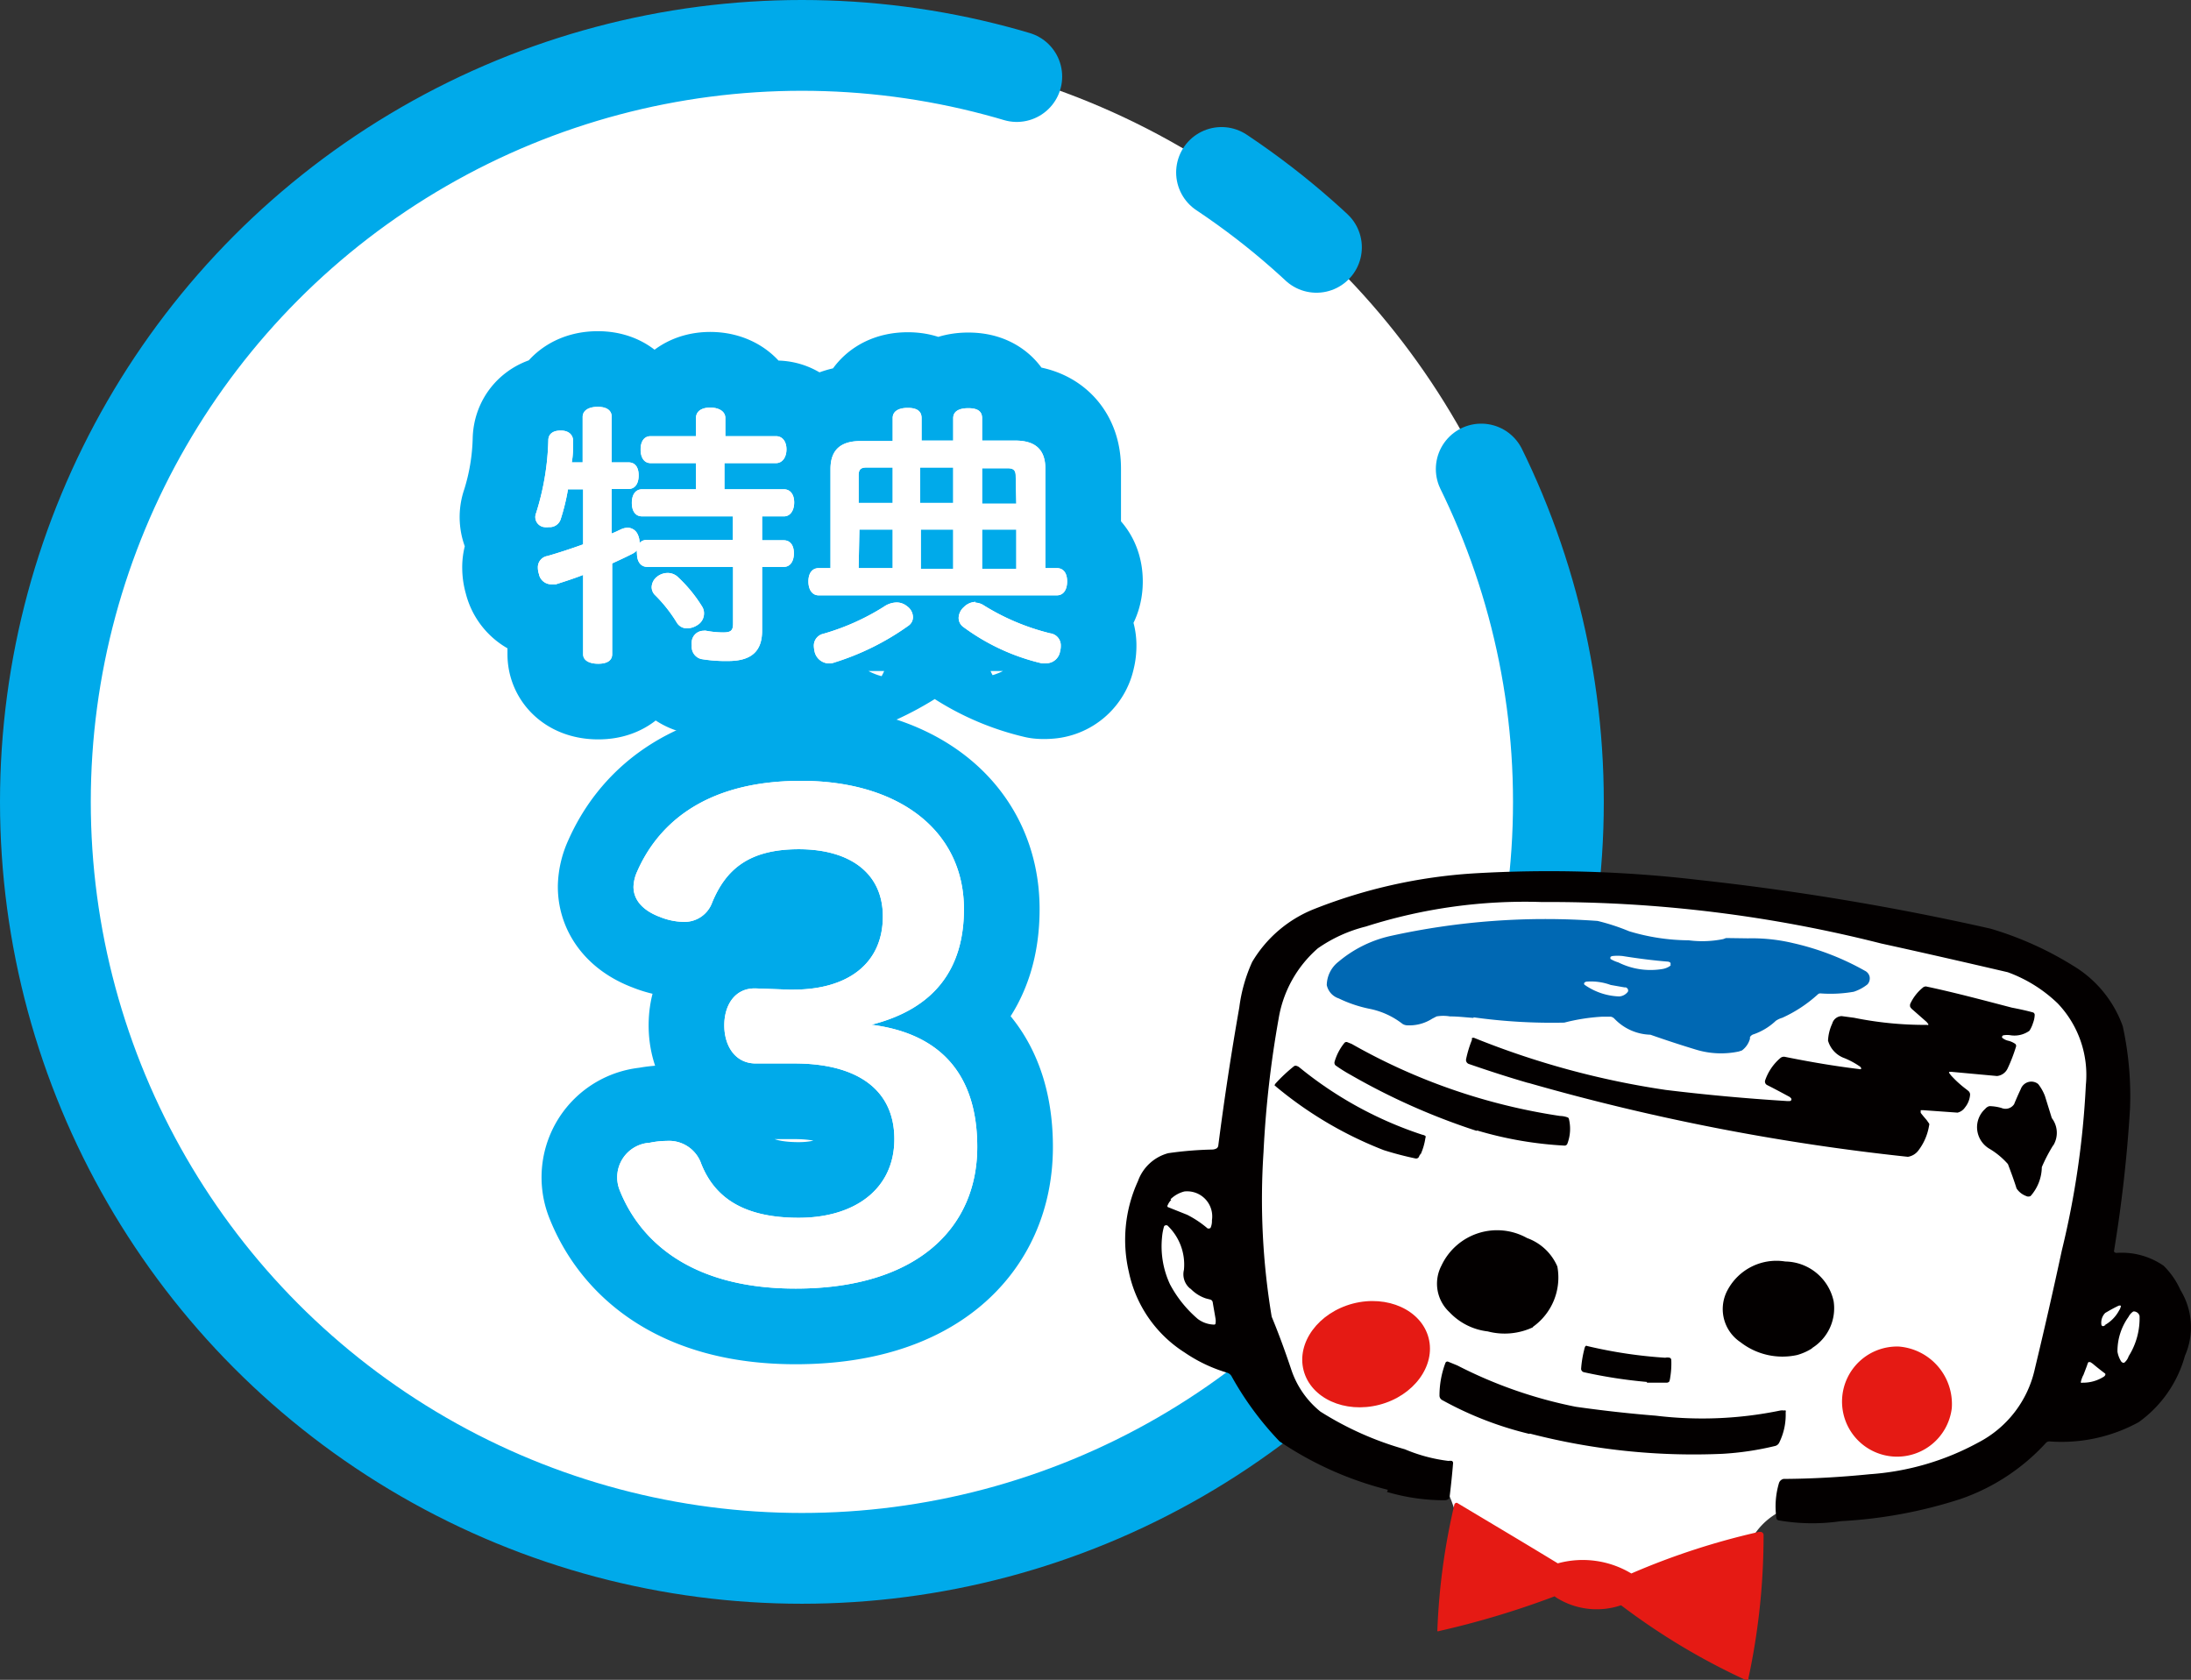 <svg xmlns="http://www.w3.org/2000/svg" width="144.81" height="111.03" viewBox="0 0 144.81 111.03">
  <rect x="0" y="0" width="144.81" height="111.03" fill="#333333" stroke="none"/>
  <defs>
    <style>
      .cls-1, .cls-2, .cls-7 {
        fill: #fff;
      }

      .cls-1, .cls-6 {
        stroke: #00aaea;
        stroke-linecap: round;
      }

      .cls-1 {
        stroke-miterlimit: 10;
        stroke-width: 6px;
        stroke-dasharray: 250.02 15 8 18.36 0 0;
      }

      .cls-2, .cls-3, .cls-4, .cls-5 {
        fill-rule: evenodd;
      }

      .cls-3 {
        fill: #e51a14;
      }

      .cls-4 {
        fill: #030000;
      }

      .cls-5 {
        fill: #0068b3;
      }

      .cls-6 {
        fill: none;
        stroke-linejoin: round;
        stroke-width: 10px;
      }
    </style>
  </defs>
  <g id="レイヤー_2" data-name="レイヤー 2">
    <g id="work">
      <circle class="cls-1" cx="53" cy="53" r="50"/>
      <g>
        <path class="cls-2" d="M96.57,101.16c-.77-2.46-.77-2.46-1.37-3.09-.29-.31-.82-.3-1.56-.57l-4.77-1.73a8.57,8.57,0,0,1-1.6-1c-.41-.28-.73-.58-1.49-1.06a8.54,8.54,0,0,1-1.2-1.27c-.37-.39-.62-.85-1.19-1.58A4.76,4.76,0,0,0,82,89.53a11,11,0,0,0-1.65-.6,12.2,12.2,0,0,1-1.53-.66c-.45-.23-.56-.73-1.16-1.67l-1.18-1.88a9.83,9.83,0,0,1-.71-2c-.15-.46,0-.92.23-1.78.6-2.47.82-2.55,4.23-3.65.52-.17.85-.63,1.22-1.63l.67-1.84a11.91,11.91,0,0,0,.17-1.91,7.36,7.36,0,0,1,.11-1.72,31.47,31.47,0,0,1,2.41-6.6c.2-.42.48-.76,1.54-1.1.48-.16.72-.57,1.3-1.29.35-.44,1.06-.35,2-.72,5.92-2.29,45.56-2.32,48.92,7.63a14.29,14.29,0,0,1-.51,9.68L136.93,81a4.19,4.19,0,0,0,.72,2c.24.37.79.39,1.53.66,2.92,1.06,5.9,11.63-3.57,10.64-.56-.06-1.05.34-2.21,1-.47.25-.76.66-1.61,1.28-2.85,2.09-2.23,1.17-5.81,2.56a8.2,8.2,0,0,1-2.23.12c-.47,0-.89-.12-1.82-.14-2.89-.08-5.52.62-6.54,3.43-1.5,4.13-10.9,1.37-13.28,1.4a9.24,9.24,0,0,1-5.54-2.75Z"/>
        <path class="cls-3" d="M102.84,105.58l0,0a5,5,0,0,0,4.3.52,44.28,44.28,0,0,0,8.17,4.91.19.19,0,0,0,.25,0,.25.25,0,0,0,0-.09,44.92,44.92,0,0,0,1-9.47.21.21,0,0,0-.23-.2h-.07a47.56,47.56,0,0,0-8.44,2.75h0a6.23,6.23,0,0,0-4.86-.67c-2.33-1.42-4.31-2.59-6.66-4a.16.16,0,0,0-.18.13h0A43.36,43.36,0,0,0,95,107.74v0a.17.17,0,0,0,0,.07s0,0,0,0a.1.1,0,0,0,.09,0h0a57.74,57.74,0,0,0,7.66-2.3Z"/>
        <path class="cls-4" d="M78.65,85.16a1.22,1.22,0,0,1-.4-1.23A3.56,3.56,0,0,0,77.16,81,.19.19,0,0,0,77,81a.11.11,0,0,0-.07.08,3.6,3.6,0,0,0-.13.73,5.93,5.93,0,0,0,.53,3.08,7.84,7.84,0,0,0,1.84,2.29,1.87,1.87,0,0,0,1.07.37.09.09,0,0,0,.1-.09,1,1,0,0,0,0-.29c-.06-.37-.13-.74-.19-1.11a.23.23,0,0,0-.14-.16l-.31-.08a2.5,2.5,0,0,1-1-.63Zm-1.24-5.85a1,1,0,0,0-.23.34.1.1,0,0,0,0,.13l1.28.51a6.76,6.76,0,0,1,1.35.9.2.2,0,0,0,.13,0s.06,0,.08-.06a1.09,1.09,0,0,0,.08-.47,1.66,1.66,0,0,0-1.82-1.91,2,2,0,0,0-.92.52Zm60.26,11.62a2.2,2.2,0,0,0-.13.36.17.17,0,0,0,0,.1.1.1,0,0,0,.09,0,2.55,2.55,0,0,0,1.42-.4.28.28,0,0,0,.09-.1.12.12,0,0,0,0-.1l0,0c-.28-.21-.56-.43-.83-.66l-.15-.1h-.07a.1.1,0,0,0-.06,0,.85.85,0,0,0-.09.22l-.24.63ZM141,86.68a.92.92,0,0,0-.32.36,3.88,3.88,0,0,0-.73,2.3,1.72,1.72,0,0,0,.23.62.22.22,0,0,0,.11.1.13.13,0,0,0,.12,0,.94.94,0,0,0,.28-.42,4.7,4.7,0,0,0,.72-2.66.4.4,0,0,0-.08-.16.42.42,0,0,0-.27-.14l-.06,0Zm-1.94.93a2.41,2.41,0,0,0,1-1,.8.8,0,0,0,.11-.25.08.08,0,0,0,0-.06.08.08,0,0,0,0,0,.23.23,0,0,0-.14,0c-.3.14-.6.31-.89.48a.92.92,0,0,0-.25.79.11.11,0,0,0,.12.08.44.44,0,0,0,.16-.06Zm-47.39,11a13.37,13.37,0,0,0,3.82.55.45.45,0,0,0,.26-.09.31.31,0,0,0,.06-.13c.09-.75.17-1.5.23-2.25a.16.16,0,0,0-.08-.13.85.85,0,0,0-.23,0,10.67,10.67,0,0,1-2.88-.77,21.17,21.17,0,0,1-5.58-2.49,6,6,0,0,1-1.94-2.82c-.39-1.16-.81-2.32-1.28-3.45a47.17,47.17,0,0,1-.54-10.88,68.91,68.91,0,0,1,1-8.83,7.85,7.85,0,0,1,2.59-4.64,9.58,9.58,0,0,1,3.17-1.44,34.55,34.55,0,0,1,11.64-1.62,89.21,89.21,0,0,1,22.42,2.74c2.79.61,5.58,1.25,8.37,1.9A9.39,9.39,0,0,1,136,66.32a6.85,6.85,0,0,1,1.86,5.4,57.74,57.74,0,0,1-1.59,10.94q-.84,3.91-1.78,7.81a7.23,7.23,0,0,1-3.73,4.87,17.48,17.48,0,0,1-7.19,2.1c-1.89.19-3.79.3-5.69.31a.41.41,0,0,0-.31.3,5.42,5.42,0,0,0-.16,2.3.18.18,0,0,0,.15.14,13,13,0,0,0,4.13.05,30.86,30.86,0,0,0,7.91-1.47,13.72,13.72,0,0,0,5.64-3.72.32.32,0,0,1,.21-.08A10.61,10.61,0,0,0,141.35,94a8,8,0,0,0,3.06-4.39,4.69,4.69,0,0,0-.3-4.35,5.22,5.22,0,0,0-1.11-1.6,4.86,4.86,0,0,0-3.09-.85.21.21,0,0,1-.18-.07.15.15,0,0,1,0-.11,91.76,91.76,0,0,0,1.05-9.36,21.62,21.62,0,0,0-.48-5.44,7.67,7.67,0,0,0-3.28-4,22.33,22.33,0,0,0-5.46-2.45,172.09,172.09,0,0,0-19.29-3.22,84.51,84.51,0,0,0-14.92-.43,34.45,34.45,0,0,0-10.46,2.34,8.34,8.34,0,0,0-4.13,3.51,10.41,10.41,0,0,0-.85,3q-.8,4.55-1.39,9.14a.28.28,0,0,1-.09.17.62.62,0,0,1-.32.09,23.62,23.62,0,0,0-2.9.24,2.93,2.93,0,0,0-2,1.85,9.31,9.31,0,0,0-.6,6,8.32,8.32,0,0,0,3.68,5.32,10,10,0,0,0,2.82,1.34.52.52,0,0,1,.28.22,20.76,20.76,0,0,0,3.18,4.32,22.61,22.61,0,0,0,7.16,3.2Z"/>
        <path class="cls-4" d="M101.1,94.75a43.15,43.15,0,0,0,12.75,1.34,19.49,19.49,0,0,0,3.48-.52.41.41,0,0,0,.26-.21,4.14,4.14,0,0,0,.43-2,.22.22,0,0,0,0-.13.12.12,0,0,0-.1,0,.75.75,0,0,0-.26,0,25.5,25.5,0,0,1-8.22.34c-1.77-.14-3.54-.34-5.3-.59a29.78,29.78,0,0,1-7.82-2.73L95.71,90a.14.14,0,0,0-.18.09,6.12,6.12,0,0,0-.39,2.16.34.34,0,0,0,.2.3,22.93,22.93,0,0,0,5.76,2.23Z"/>
        <path class="cls-4" d="M108.85,91.39c.43,0,.86,0,1.29,0a.24.24,0,0,0,.19-.08,1.31,1.31,0,0,0,.06-.27,5.61,5.61,0,0,0,.07-1.16.16.16,0,0,0-.11-.14.7.7,0,0,0-.29,0,30.81,30.81,0,0,1-5.14-.77.12.12,0,0,0-.13,0,.58.58,0,0,0-.08.22,7.23,7.23,0,0,0-.21,1.29.24.24,0,0,0,.2.22,32.52,32.52,0,0,0,4.15.64Z"/>
        <path class="cls-4" d="M101.3,87.71a4,4,0,0,0,1.63-4,3.44,3.44,0,0,0-2-1.88,4.06,4.06,0,0,0-5.66,1.82,2.57,2.57,0,0,0,.53,3.08A4.12,4.12,0,0,0,98.33,88a4.4,4.4,0,0,0,3-.28Z"/>
        <path class="cls-4" d="M119.75,89.11A3.1,3.1,0,0,0,121.19,86,3.32,3.32,0,0,0,118,83.38a3.66,3.66,0,0,0-3.81,1.87,2.63,2.63,0,0,0,.84,3.46,4.52,4.52,0,0,0,3.75.85,3.67,3.67,0,0,0,1-.45Z"/>
        <path class="cls-4" d="M93.87,76.35a4.06,4.06,0,0,0,.34-1.14.13.13,0,0,0,0-.13A.54.54,0,0,0,94,75a25.33,25.33,0,0,1-8.13-4.46.44.44,0,0,0-.15-.08.2.2,0,0,0-.18,0,10.45,10.45,0,0,0-1.24,1.16.34.34,0,0,0-.06.12.08.08,0,0,0,0,0l0,0a25.58,25.58,0,0,0,7.22,4.28,21.6,21.6,0,0,0,2.1.55.22.22,0,0,0,.19-.06,1.11,1.11,0,0,0,.12-.27Z"/>
        <path class="cls-4" d="M97.63,74.72a24.81,24.81,0,0,0,5.79,1,.2.2,0,0,0,.17-.12,2.77,2.77,0,0,0,.1-1.66.14.14,0,0,0-.07-.08,1.49,1.49,0,0,0-.51-.1A39.71,39.71,0,0,1,89.34,69l-.3-.12a.17.17,0,0,0-.19.06,3.52,3.52,0,0,0-.65,1.26.26.26,0,0,0,.06.21,10.06,10.06,0,0,0,1,.63,43.88,43.88,0,0,0,8.32,3.7Z"/>
        <path class="cls-4" d="M101,71.57a147.69,147.69,0,0,0,25.1,4.89,1.08,1.08,0,0,0,.67-.39,3.68,3.68,0,0,0,.73-1.68.16.16,0,0,0,0-.13l-.17-.24c-.13-.15-.26-.3-.38-.46a.28.28,0,0,1,0-.12.06.06,0,0,1,0-.06l.19,0,2.24.16a.82.82,0,0,0,.49-.34,1.51,1.51,0,0,0,.34-.86.33.33,0,0,0-.08-.2c-.06-.06-.12-.1-.18-.15a7,7,0,0,1-1-.91l-.13-.17s0,0,0-.06a.1.1,0,0,1,.05,0,.55.55,0,0,1,.18,0l2.94.27a.87.87,0,0,0,.7-.5,10.72,10.72,0,0,0,.56-1.46.18.18,0,0,0-.05-.16,1.37,1.37,0,0,0-.46-.21.93.93,0,0,1-.41-.2.1.1,0,0,1,0-.09.11.11,0,0,1,.08-.07,1.4,1.4,0,0,1,.5,0,1.7,1.7,0,0,0,1.22-.3,2,2,0,0,0,.24-.52,1.62,1.62,0,0,0,.11-.54.18.18,0,0,0-.1-.15c-.47-.13-.94-.23-1.41-.32-1.88-.49-3.78-1-5.67-1.4a.32.32,0,0,0-.23.09,3,3,0,0,0-.82,1.07.41.41,0,0,0,0,.19.7.7,0,0,0,.18.2l.91.8.11.14s0,0,0,.05a.16.16,0,0,1-.1,0,23.49,23.49,0,0,1-4.81-.47l-.82-.11a.67.67,0,0,0-.62.49,3,3,0,0,0-.28,1.13,1.73,1.73,0,0,0,1.09,1.16,5.27,5.27,0,0,1,1,.54.22.22,0,0,1,.09.1.08.08,0,0,1,0,.08.2.2,0,0,1-.13,0c-1.65-.2-3.28-.48-4.91-.81a.36.36,0,0,0-.3.09,3.37,3.37,0,0,0-1,1.48.26.26,0,0,0,.12.29c.5.25,1,.52,1.5.79a.57.57,0,0,1,.11.11.12.12,0,0,1,0,.1.11.11,0,0,1-.07.06,1.31,1.31,0,0,1-.28,0q-4-.25-7.94-.73a55.26,55.26,0,0,1-12.64-3.43.2.2,0,0,0-.17,0,.16.16,0,0,0,0,.11A7.52,7.52,0,0,0,96.9,70a.28.28,0,0,0,.2.33c1.3.45,2.6.87,3.91,1.25Z"/>
        <path class="cls-5" d="M106.48,65.11a3.8,3.8,0,0,0-1.6-.23.25.25,0,0,0-.15.06.1.1,0,0,0,0,.15l0,0a4.22,4.22,0,0,0,2.29.77.78.78,0,0,0,.57-.31.2.2,0,0,0,0-.17.24.24,0,0,0-.14-.12l-.09,0-.91-.16Zm3.91-1.33a.14.14,0,0,0,0-.16.35.35,0,0,0-.14-.06c-1-.08-2-.21-3-.37a3.1,3.1,0,0,0-.68,0,.31.31,0,0,0-.13.06.09.09,0,0,0,0,.06.09.09,0,0,0,0,.07,2.17,2.17,0,0,0,.52.23,4.77,4.77,0,0,0,2.9.44,1.27,1.27,0,0,0,.5-.19l.09-.1Zm-13,3.46a37.42,37.42,0,0,0,6,.35,12.94,12.94,0,0,1,2.48-.39l.6,0a.47.47,0,0,1,.2.1l.09.09a3.4,3.4,0,0,0,2.32,1c1,.35,2,.68,3.06,1a5.69,5.69,0,0,0,2.78.11l.21-.07a1.44,1.44,0,0,0,.53-.77l0-.11a.41.41,0,0,1,.25-.19,4.08,4.08,0,0,0,1.46-.89,1.52,1.52,0,0,1,.43-.2,9,9,0,0,0,2.34-1.54.23.23,0,0,1,.19-.07,8.92,8.92,0,0,0,2.19-.11,2.87,2.87,0,0,0,.91-.49.6.6,0,0,0,.14-.5.58.58,0,0,0-.32-.4,17.49,17.49,0,0,0-4.72-1.82,11.75,11.75,0,0,0-3-.32L114.08,62l-.19.07a7,7,0,0,1-2.28.08,13.83,13.83,0,0,1-3.94-.6,14,14,0,0,0-2.08-.68,47.53,47.53,0,0,0-13.72,1,8.07,8.07,0,0,0-3.41,1.7,2,2,0,0,0-.77,1.54,1.19,1.19,0,0,0,.79.88,8.59,8.59,0,0,0,2,.68,5.19,5.19,0,0,1,2.21,1,.61.61,0,0,0,.33.1,2.8,2.8,0,0,0,1.64-.44l.29-.15a2.61,2.61,0,0,1,.88,0c.52,0,1,.06,1.56.1Z"/>
        <path class="cls-4" d="M135.7,75.72a1.6,1.6,0,0,0-.09-1.82l-.45-1.45a3,3,0,0,0-.45-.8.72.72,0,0,0-.66-.13.75.75,0,0,0-.49.46c-.16.34-.31.68-.44,1a.68.68,0,0,1-.84.25,3.09,3.09,0,0,0-.79-.12.53.53,0,0,0-.28.18,1.63,1.63,0,0,0-.53,1.4,1.66,1.66,0,0,0,.83,1.25,5.12,5.12,0,0,1,1.2,1c.2.53.4,1.06.57,1.61a1.3,1.3,0,0,0,.63.5.32.32,0,0,0,.3,0,2.94,2.94,0,0,0,.74-1.91,10.92,10.92,0,0,1,.75-1.44Z"/>
        <path class="cls-3" d="M89.42,86.16c-2.28.6-3.74,2.58-3.26,4.42s2.72,2.86,5,2.27,3.74-2.58,3.26-4.42-2.72-2.86-5-2.27Z"/>
        <path class="cls-3" d="M125.49,89A3.64,3.64,0,1,0,129,93.07,3.81,3.81,0,0,0,125.49,89Z"/>
      </g>
      <g>
        <g>
          <path class="cls-6" d="M42.79,37.47c-.45,0-.69-.36-.69-.88a.75.75,0,0,1,0-.21,1.27,1.27,0,0,1-.4.27c-.37.19-.81.39-1.24.59v6c0,.42-.34.63-.92.63s-1-.21-1-.63V38c-.61.24-1.24.44-1.8.62l-.29,0a.83.83,0,0,1-.83-.68,1.32,1.32,0,0,1-.07-.42.75.75,0,0,1,.63-.77c.7-.2,1.53-.47,2.36-.77V32.34h-1a13.92,13.92,0,0,1-.49,2,.76.76,0,0,1-.77.5,1.48,1.48,0,0,1-.31,0,.67.67,0,0,1-.54-.92,17.36,17.36,0,0,0,.81-4.81c0-.45.34-.65.79-.65h.06c.47,0,.79.26.79.69v0c0,.45,0,.94-.09,1.41h.72v-3c0-.43.4-.67,1-.67s.92.24.92.67v3h1.1c.45,0,.68.32.68.86s-.23.9-.68.9h-1.1v2.94c.24-.09.45-.2.65-.29a1.16,1.16,0,0,1,.4-.09.74.74,0,0,1,.68.47,1.2,1.2,0,0,1,.11.48v.06a.59.59,0,0,1,.47-.2h5.7V34.13h-6c-.45,0-.68-.36-.68-.89s.23-.9.68-.9H46V30.61H43c-.43,0-.66-.37-.66-.9s.23-.88.66-.88h3v-1.2c0-.45.38-.69.94-.69s1,.24,1,.69v1.2h3.35c.43,0,.69.36.69.87s-.26.91-.69.91H47.88v1.73h3.93c.43,0,.68.35.68.87s-.25.92-.68.92H50.37v1.58h1.42c.45,0,.68.34.68.86s-.23.9-.68.9H50.37v4.22c0,1.4-.76,2-2.25,2a9.71,9.71,0,0,1-1.77-.13.83.83,0,0,1-.63-.88,1.45,1.45,0,0,1,0-.29.79.79,0,0,1,.79-.7.44.44,0,0,1,.16,0,6.16,6.16,0,0,0,1.12.11c.5,0,.66-.11.66-.58V37.47Zm3.62,2.63a.82.82,0,0,1,.12.45.89.89,0,0,1-.43.76,1.27,1.27,0,0,1-.67.22.78.78,0,0,1-.7-.38,9.51,9.51,0,0,0-1.46-1.84.75.75,0,0,1-.2-.5.91.91,0,0,1,.38-.71,1.14,1.14,0,0,1,.69-.23,1,1,0,0,1,.61.22A9.41,9.41,0,0,1,46.41,40.1Z"/>
          <path class="cls-6" d="M67.09,29.12c1.3,0,2,.56,2,1.85v6.58h.76c.43,0,.68.32.68.88s-.25.92-.68.92H54.11c-.43,0-.68-.38-.68-.92s.25-.88.68-.88h.78V31c0-1.29.7-1.85,2-1.85H59V27.63c0-.44.38-.67,1-.67s.91.23.91.67v1.49H63V27.64c0-.45.38-.66,1-.66s.91.21.91.66v1.48Zm-7.81,10.7a1.08,1.08,0,0,1,.67.25.9.9,0,0,1,.39.72.68.68,0,0,1-.29.56,17.13,17.13,0,0,1-4.88,2.43,1.07,1.07,0,0,1-.39.07,1,1,0,0,1-.92-.7,2,2,0,0,1-.07-.45.8.8,0,0,1,.63-.81,15.43,15.43,0,0,0,4-1.79A1.52,1.52,0,0,1,59.28,39.82Zm-2-8.92c-.36,0-.53.11-.53.51v1.83H59V30.9Zm-.53,6.65H59V35h-2.2Zm4.07-6.65v2.34H63V30.9ZM63,35H60.86v2.6H63Zm1.44,4.83a1.11,1.11,0,0,1,.61.2,15.14,15.14,0,0,0,4.36,1.83.8.8,0,0,1,.7.83,1.37,1.37,0,0,1-.05.38.93.93,0,0,1-.9.77,1.63,1.63,0,0,1-.31,0,14.14,14.14,0,0,1-5.22-2.43.74.74,0,0,1-.27-.58,1,1,0,0,1,.34-.7A1.15,1.15,0,0,1,64.48,39.78Zm2.69-8.37c0-.4-.17-.51-.54-.51H64.91v2.34h2.26ZM64.91,35v2.6h2.26V35Z"/>
          <path class="cls-6" d="M52.15,65.41h.28c3.6,0,5.92-1.72,5.92-4.84,0-2.88-2.2-4.44-5.56-4.44s-4.84,1.4-5.72,3.52a1.94,1.94,0,0,1-1.92,1.28,4.32,4.32,0,0,1-1.52-.32c-1.08-.4-1.76-1.08-1.76-2a2.61,2.61,0,0,1,.24-1c1.24-2.84,4.16-6,10.84-6,6.44,0,10.76,3.28,10.76,8.48,0,4-2,6.6-6.12,7.64,4.72.6,7,3.44,7,8.08,0,5.36-4,9.36-12,9.36-7.08,0-10.36-3.28-11.64-6.52a2.29,2.29,0,0,1,2-3.12,5.63,5.63,0,0,1,1.12-.12,2.25,2.25,0,0,1,2.28,1.52c.88,2.2,2.76,3.56,6.44,3.56s6.32-1.88,6.32-5.2-2.52-5-6.6-5h-.32l-2.24,0c-1.36,0-2.08-1.16-2.08-2.52s.72-2.48,2.08-2.44Z"/>
        </g>
        <g>
          <path class="cls-7" d="M42.79,37.47c-.45,0-.69-.36-.69-.88a.75.75,0,0,1,0-.21,1.27,1.27,0,0,1-.4.27c-.37.19-.81.39-1.24.59v6c0,.42-.34.63-.92.63s-1-.21-1-.63V38c-.61.24-1.24.44-1.8.62l-.29,0a.83.83,0,0,1-.83-.68,1.32,1.32,0,0,1-.07-.42.75.75,0,0,1,.63-.77c.7-.2,1.53-.47,2.36-.77V32.34h-1a13.92,13.92,0,0,1-.49,2,.76.76,0,0,1-.77.5,1.48,1.48,0,0,1-.31,0,.67.67,0,0,1-.54-.92,17.36,17.36,0,0,0,.81-4.81c0-.45.34-.65.79-.65h.06c.47,0,.79.26.79.69v0c0,.45,0,.94-.09,1.41h.72v-3c0-.43.4-.67,1-.67s.92.24.92.67v3h1.1c.45,0,.68.32.68.86s-.23.9-.68.9h-1.1v2.94c.24-.09.45-.2.65-.29a1.16,1.16,0,0,1,.4-.09.74.74,0,0,1,.68.47,1.2,1.2,0,0,1,.11.48v.06a.59.59,0,0,1,.47-.2h5.7V34.13h-6c-.45,0-.68-.36-.68-.89s.23-.9.68-.9H46V30.61H43c-.43,0-.66-.37-.66-.9s.23-.88.66-.88h3v-1.2c0-.45.38-.69.94-.69s1,.24,1,.69v1.2h3.35c.43,0,.69.36.69.87s-.26.91-.69.91H47.88v1.73h3.93c.43,0,.68.35.68.87s-.25.92-.68.92H50.37v1.58h1.42c.45,0,.68.34.68.86s-.23.9-.68.9H50.37v4.22c0,1.4-.76,2-2.25,2a9.71,9.71,0,0,1-1.77-.13.83.83,0,0,1-.63-.88,1.45,1.45,0,0,1,0-.29.79.79,0,0,1,.79-.7.44.44,0,0,1,.16,0,6.16,6.16,0,0,0,1.12.11c.5,0,.66-.11.66-.58V37.47Zm3.62,2.63a.82.82,0,0,1,.12.45.89.89,0,0,1-.43.76,1.27,1.27,0,0,1-.67.22.78.78,0,0,1-.7-.38,9.51,9.51,0,0,0-1.46-1.84.75.75,0,0,1-.2-.5.91.91,0,0,1,.38-.71,1.14,1.14,0,0,1,.69-.23,1,1,0,0,1,.61.22A9.41,9.41,0,0,1,46.41,40.1Z"/>
          <path class="cls-7" d="M67.09,29.12c1.3,0,2,.56,2,1.85v6.58h.76c.43,0,.68.32.68.88s-.25.92-.68.92H54.11c-.43,0-.68-.38-.68-.92s.25-.88.68-.88h.78V31c0-1.29.7-1.85,2-1.85H59V27.63c0-.44.38-.67,1-.67s.91.23.91.67v1.49H63V27.64c0-.45.38-.66,1-.66s.91.21.91.66v1.48Zm-7.81,10.7a1.08,1.08,0,0,1,.67.25.9.9,0,0,1,.39.72.68.68,0,0,1-.29.56,17.13,17.13,0,0,1-4.88,2.43,1.07,1.07,0,0,1-.39.07,1,1,0,0,1-.92-.7,2,2,0,0,1-.07-.45.8.8,0,0,1,.63-.81,15.43,15.43,0,0,0,4-1.79A1.52,1.52,0,0,1,59.28,39.82Zm-2-8.92c-.36,0-.53.11-.53.51v1.83H59V30.9Zm-.53,6.65H59V35h-2.2Zm4.07-6.65v2.34H63V30.9ZM63,35H60.86v2.6H63Zm1.44,4.83a1.11,1.11,0,0,1,.61.2,15.14,15.14,0,0,0,4.36,1.83.8.8,0,0,1,.7.83,1.37,1.37,0,0,1-.05.38.93.93,0,0,1-.9.77,1.63,1.63,0,0,1-.31,0,14.14,14.14,0,0,1-5.22-2.43.74.74,0,0,1-.27-.58,1,1,0,0,1,.34-.7A1.15,1.15,0,0,1,64.48,39.78Zm2.69-8.37c0-.4-.17-.51-.54-.51H64.91v2.34h2.26ZM64.91,35v2.6h2.26V35Z"/>
          <path class="cls-7" d="M52.15,65.41h.28c3.6,0,5.92-1.72,5.92-4.84,0-2.88-2.2-4.44-5.56-4.44s-4.84,1.4-5.72,3.52a1.94,1.94,0,0,1-1.92,1.28,4.32,4.32,0,0,1-1.52-.32c-1.08-.4-1.76-1.08-1.76-2a2.61,2.61,0,0,1,.24-1c1.24-2.84,4.16-6,10.84-6,6.44,0,10.76,3.28,10.76,8.48,0,4-2,6.6-6.12,7.64,4.72.6,7,3.44,7,8.08,0,5.36-4,9.36-12,9.36-7.08,0-10.36-3.28-11.64-6.52a2.29,2.29,0,0,1,2-3.12,5.63,5.63,0,0,1,1.12-.12,2.25,2.25,0,0,1,2.28,1.52c.88,2.2,2.76,3.56,6.44,3.56s6.32-1.88,6.32-5.2-2.52-5-6.6-5h-.32l-2.24,0c-1.36,0-2.08-1.16-2.08-2.52s.72-2.48,2.08-2.44Z"/>
        </g>
        <g>
          <path class="cls-7" d="M42.79,37.47c-.45,0-.69-.36-.69-.88a.75.75,0,0,1,0-.21,1.27,1.27,0,0,1-.4.27c-.37.19-.81.39-1.24.59v6c0,.42-.34.63-.92.63s-1-.21-1-.63V38c-.61.24-1.24.44-1.8.62l-.29,0a.83.83,0,0,1-.83-.68,1.32,1.32,0,0,1-.07-.42.75.75,0,0,1,.63-.77c.7-.2,1.53-.47,2.36-.77V32.34h-1a13.92,13.92,0,0,1-.49,2,.76.76,0,0,1-.77.5,1.48,1.48,0,0,1-.31,0,.67.67,0,0,1-.54-.92,17.36,17.36,0,0,0,.81-4.81c0-.45.34-.65.79-.65h.06c.47,0,.79.26.79.69v0c0,.45,0,.94-.09,1.41h.72v-3c0-.43.4-.67,1-.67s.92.24.92.67v3h1.1c.45,0,.68.32.68.86s-.23.9-.68.9h-1.1v2.94c.24-.09.45-.2.65-.29a1.16,1.16,0,0,1,.4-.09.74.74,0,0,1,.68.47,1.2,1.2,0,0,1,.11.48v.06a.59.59,0,0,1,.47-.2h5.7V34.13h-6c-.45,0-.68-.36-.68-.89s.23-.9.68-.9H46V30.61H43c-.43,0-.66-.37-.66-.9s.23-.88.66-.88h3v-1.2c0-.45.38-.69.94-.69s1,.24,1,.69v1.2h3.35c.43,0,.69.36.69.87s-.26.91-.69.91H47.88v1.73h3.93c.43,0,.68.35.68.87s-.25.92-.68.92H50.37v1.58h1.42c.45,0,.68.34.68.86s-.23.9-.68.9H50.37v4.22c0,1.4-.76,2-2.25,2a9.71,9.71,0,0,1-1.77-.13.83.83,0,0,1-.63-.88,1.45,1.45,0,0,1,0-.29.79.79,0,0,1,.79-.7.44.44,0,0,1,.16,0,6.16,6.16,0,0,0,1.12.11c.5,0,.66-.11.66-.58V37.47Zm3.62,2.63a.82.82,0,0,1,.12.45.89.89,0,0,1-.43.76,1.27,1.27,0,0,1-.67.22.78.78,0,0,1-.7-.38,9.51,9.51,0,0,0-1.46-1.84.75.75,0,0,1-.2-.5.91.91,0,0,1,.38-.71,1.14,1.14,0,0,1,.69-.23,1,1,0,0,1,.61.22A9.41,9.41,0,0,1,46.41,40.1Z"/>
          <path class="cls-7" d="M67.09,29.12c1.3,0,2,.56,2,1.85v6.58h.76c.43,0,.68.32.68.88s-.25.92-.68.92H54.11c-.43,0-.68-.38-.68-.92s.25-.88.68-.88h.78V31c0-1.29.7-1.85,2-1.85H59V27.63c0-.44.38-.67,1-.67s.91.23.91.67v1.49H63V27.64c0-.45.38-.66,1-.66s.91.21.91.66v1.48Zm-7.81,10.7a1.08,1.08,0,0,1,.67.25.9.9,0,0,1,.39.72.68.68,0,0,1-.29.56,17.13,17.13,0,0,1-4.88,2.43,1.07,1.07,0,0,1-.39.07,1,1,0,0,1-.92-.7,2,2,0,0,1-.07-.45.8.8,0,0,1,.63-.81,15.43,15.43,0,0,0,4-1.79A1.52,1.52,0,0,1,59.28,39.82Zm-2-8.92c-.36,0-.53.11-.53.51v1.83H59V30.9Zm-.53,6.65H59V35h-2.2Zm4.07-6.65v2.34H63V30.9ZM63,35H60.86v2.6H63Zm1.44,4.83a1.11,1.11,0,0,1,.61.2,15.14,15.14,0,0,0,4.36,1.83.8.8,0,0,1,.7.83,1.37,1.37,0,0,1-.05.38.93.93,0,0,1-.9.77,1.63,1.63,0,0,1-.31,0,14.14,14.14,0,0,1-5.22-2.43.74.74,0,0,1-.27-.58,1,1,0,0,1,.34-.7A1.15,1.15,0,0,1,64.48,39.78Zm2.69-8.37c0-.4-.17-.51-.54-.51H64.91v2.34h2.26ZM64.91,35v2.6h2.26V35Z"/>
          <path class="cls-7" d="M52.15,65.41h.28c3.6,0,5.92-1.72,5.92-4.84,0-2.88-2.2-4.44-5.56-4.44s-4.84,1.4-5.72,3.52a1.94,1.94,0,0,1-1.92,1.28,4.32,4.32,0,0,1-1.52-.32c-1.08-.4-1.76-1.08-1.76-2a2.61,2.61,0,0,1,.24-1c1.24-2.84,4.16-6,10.84-6,6.44,0,10.76,3.28,10.76,8.48,0,4-2,6.6-6.12,7.64,4.72.6,7,3.44,7,8.08,0,5.36-4,9.36-12,9.36-7.08,0-10.36-3.28-11.64-6.52a2.29,2.29,0,0,1,2-3.12,5.63,5.63,0,0,1,1.12-.12,2.25,2.25,0,0,1,2.28,1.52c.88,2.2,2.76,3.56,6.44,3.56s6.32-1.88,6.32-5.2-2.52-5-6.6-5h-.32l-2.24,0c-1.36,0-2.08-1.16-2.08-2.52s.72-2.48,2.08-2.44Z"/>
        </g>
      </g>
    </g>
  </g>
</svg>
